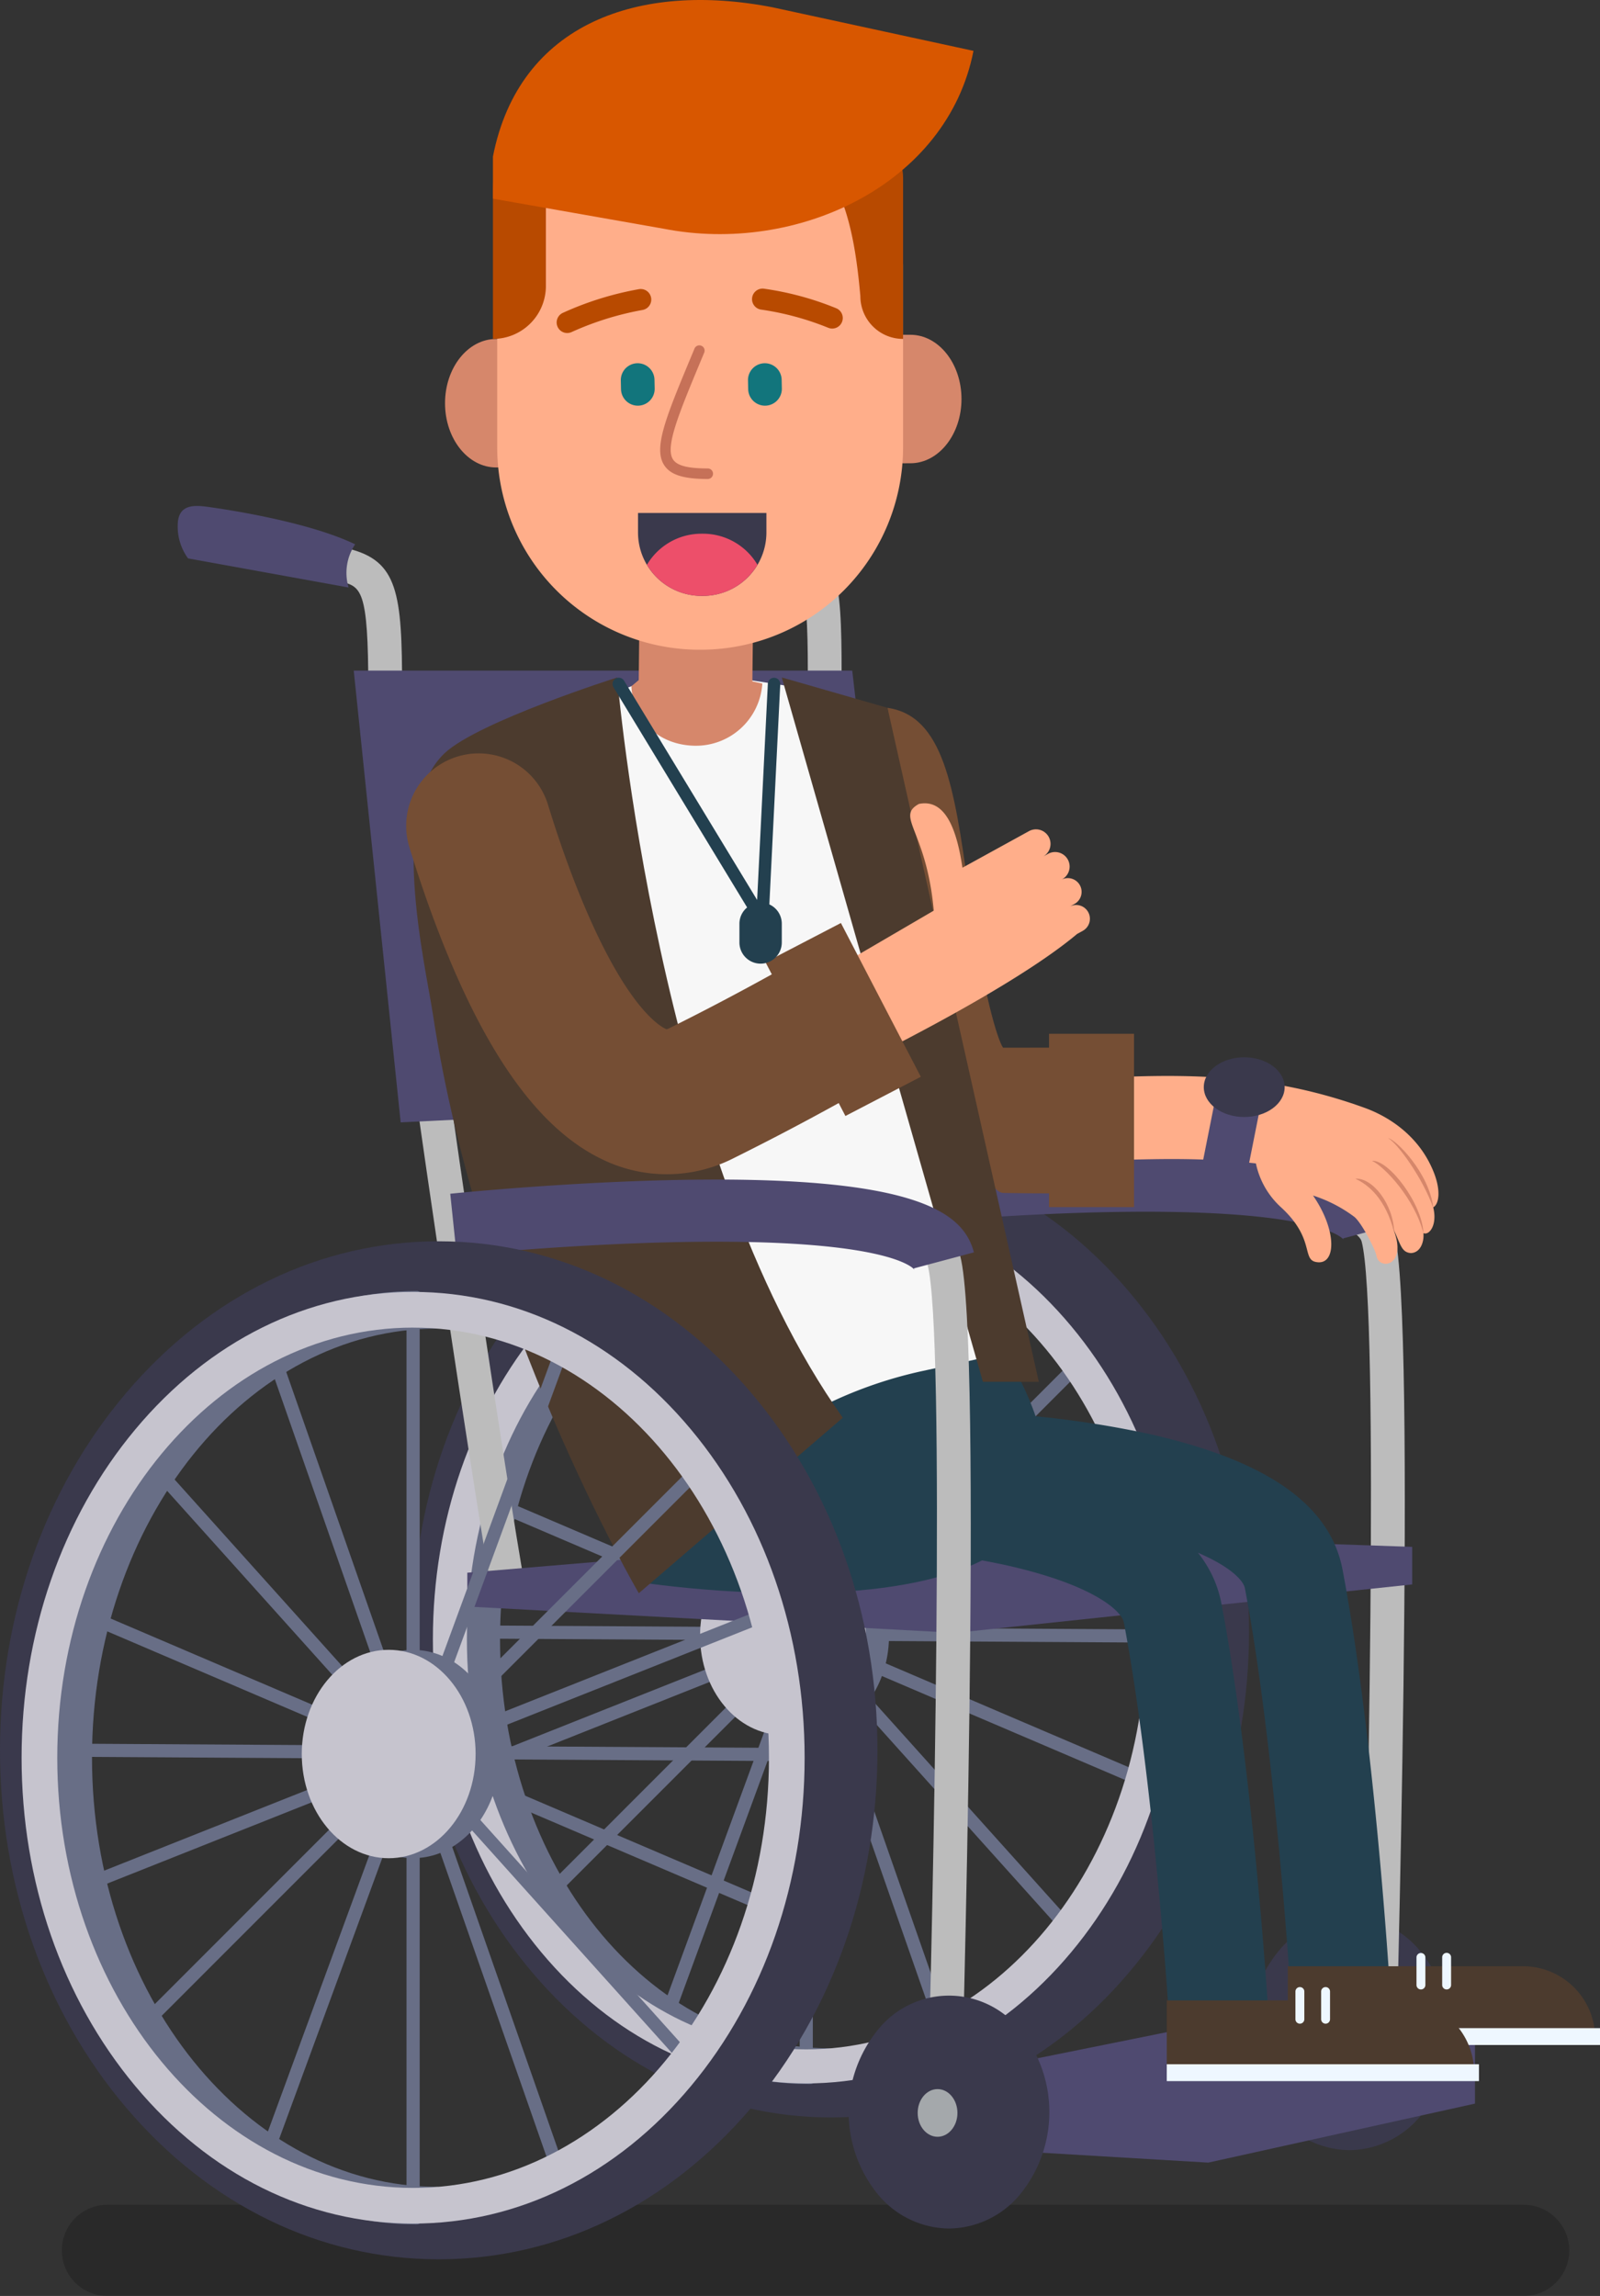<svg id="Group_846" data-name="Group 846" xmlns="http://www.w3.org/2000/svg" xmlns:xlink="http://www.w3.org/1999/xlink" width="319.185" height="457.83" viewBox="0 0 319.185 457.83">
  <rect x="0" y="0" width="319.185" height="457.83" fill="#333333" stroke="none"/>
  <defs>
    <clipPath id="clip-path">
      <rect id="Rectangle_719" data-name="Rectangle 719" width="319.185" height="457.83" fill="none"/>
    </clipPath>
    <clipPath id="clip-path-3">
      <rect id="Rectangle_713" data-name="Rectangle 713" width="300.718" height="18.176" transform="translate(12.334 439.654)" fill="none"/>
    </clipPath>
  </defs>
  <g id="Group_845" data-name="Group 845" clip-path="url(#clip-path)">
    <g id="Group_844" data-name="Group 844">
      <g id="Group_843" data-name="Group 843" clip-path="url(#clip-path)">
        <path id="Path_3762" data-name="Path 3762" d="M269.191,428.756a18.626,18.626,0,0,1-14.257-6.908,25.959,25.959,0,0,1,0-32.626,18.166,18.166,0,0,1,28.514,0,25.959,25.959,0,0,1,0,32.626,18.626,18.626,0,0,1-14.257,6.908" fill="#3a394c"/>
        <path id="Path_3763" data-name="Path 3763" d="M165.709,422.233c-22.525,0-43.628-10.225-59.424-28.792-15.5-18.219-24.035-42.367-24.035-68s8.536-49.776,24.035-67.995c15.8-18.567,36.9-28.792,59.424-28.792s43.629,10.225,59.424,28.792c15.5,18.219,24.035,42.367,24.035,67.995s-8.536,49.777-24.035,68c-15.795,18.567-36.9,28.792-59.424,28.792m0-178.574c-37.748,0-68.458,36.689-68.458,81.786s30.71,84.763,68.458,84.763,68.458-39.665,68.458-84.763-30.71-81.786-68.458-81.786" fill="#3a394c"/>
        <path id="Path_3764" data-name="Path 3764" d="M165.49,408.451c-36.249,0-65.739-36.6-65.739-81.6s29.49-81.6,65.739-81.6c1.379,0-1.227-7.143-3.941-7.143-19.609,0-34.057,9.327-47.839,26.263-13.608,16.721-21.1,38.91-21.1,62.478s7.494,45.757,21.1,62.478c13.782,16.936,28.23,26.263,47.839,26.263,2.714,0,5.32-7.143,3.941-7.143" fill="#686e86"/>
        <path id="Path_3765" data-name="Path 3765" d="M232.02,327.56a6.078,6.078,0,0,1,.078-2.622l-54.794-.326a23.342,23.342,0,0,0-.44-3.236l52.112-20.7a4.853,4.853,0,0,1-.989-2.428l-51.8,20.576a21.187,21.187,0,0,0-1.871-4.118l41.821-41.821A5.094,5.094,0,0,1,214.314,271L172.8,312.51a17.318,17.318,0,0,0-4.106-3.788l22.731-61.9-2.461-.9L166.356,307.5a14.145,14.145,0,0,0-4.209-1.076V245.076h-2.623V306.42a14.137,14.137,0,0,0-3.928.953l-21.634-61.886-2.475.865,21.75,62.217a16.984,16.984,0,0,0-3.736,3.186l-41.209-45.868v3.924l39.585,44.06a20.942,20.942,0,0,0-2.261,4.534l-44.608-19.059-1.03,2.41,44.92,19.193a23.249,23.249,0,0,0-.523,3.466l-47.115-.281-.016,2.623,47.1.28a23.435,23.435,0,0,0,.538,4.224L99.268,349.377l.968,2.436L145.582,333.8a21.078,21.078,0,0,0,1.911,4.019L109.616,375.7l1.854,1.854L149.021,340a17.2,17.2,0,0,0,4.06,3.648l-22.839,62.2,2.461.9,22.725-61.888a14.123,14.123,0,0,0,4.1,1.027v67.383a12.079,12.079,0,0,1,2.623-.089V345.888a14.1,14.1,0,0,0,3.819-.9l21.743,62.2,2.475-.866L168.33,343.8a16.867,16.867,0,0,0,3.677-3.07l40.7,45.3a4.615,4.615,0,0,1,1.938-1.767l-40.982-45.615a20.857,20.857,0,0,0,2.27-4.44L228.3,356.585a6,6,0,0,1,1.139-2.364L176.7,331.687a23.3,23.3,0,0,0,.621-4.453Z" fill="#686e86"/>
        <path id="Path_3766" data-name="Path 3766" d="M160.835,415.447c-20.011,0-38.787-9.294-52.87-26.17-13.934-16.7-21.608-38.862-21.608-62.409s7.674-45.71,21.608-62.408c14.083-16.877,32.859-26.17,52.87-26.17s38.787,9.293,52.869,26.17c13.935,16.7,21.608,38.862,21.608,62.408s-7.673,45.711-21.608,62.409c-14.082,16.876-32.858,26.17-52.869,26.17m0-170.371c-37.325,0-67.691,36.692-67.691,81.792s30.366,81.792,67.691,81.792,67.691-36.691,67.691-81.792-30.366-81.792-67.691-81.792" fill="#c6c4ce"/>
        <path id="Path_3767" data-name="Path 3767" d="M172.725,326.154c0-10.943-7.4-19.813-16.533-19.813s-16.534,8.87-16.534,19.813,7.4,19.813,16.534,19.813,16.533-8.871,16.533-19.813" fill="#c6c4ce"/>
        <path id="Path_3768" data-name="Path 3768" d="M278.143,245.8c-.9-3.394-3.926-7.44-16.149-9.971v6.882c8.459,1.953,9.512,4.371,9.634,4.826,3.584,13.437,1.134,127.963-.112,170.957l6.739.2c.184-6.352,4.456-155.757-.112-172.89" fill="#bcbcbc"/>
        <path id="Path_3769" data-name="Path 3769" d="M184.179,427.867V415.03l57.3-11.558,52.763,1.74v14.263l-53.2,11.767Z" fill="#4f4a70"/>
        <g id="Group_842" data-name="Group 842" opacity="0.2">
          <g id="Group_841" data-name="Group 841">
            <g id="Group_840" data-name="Group 840" clip-path="url(#clip-path-3)">
              <path id="Path_3770" data-name="Path 3770" d="M303.964,457.83H21.422a9.088,9.088,0,1,1,0-18.176H303.964a9.088,9.088,0,1,1,0,18.176"/>
            </g>
          </g>
        </g>
        <path id="Path_3771" data-name="Path 3771" d="M268.065,247.222c-.184-.259-4.983-6.342-47.1-5.518-22.456.441-44.005,2.663-44.22,2.686l-1.285-12.326c.237-.025,23.89-2.466,47.791-2.793,46.368-.621,54.673,6.967,56.677,14.482l-11.975,3.194a.914.914,0,0,0,.115.275" fill="#4f4a70"/>
        <path id="Path_3772" data-name="Path 3772" d="M200.107,208.914c-.469-.5-3.442-6.913-6.96-32.038-2.8-19.994-4.979-34.122-16.1-35.729,0,0,13.708,96.563,23.11,96.735,3.548.065,6.832.091,9.9.091,5.429,0,10.18-.084,14.535-.194V208.8c-9.877.127-24.418.132-24.487.116" fill="#754e34"/>
        <path id="Path_3773" data-name="Path 3773" d="M286.02,233.758c-3.129-7.883-9.9-11.428-13.661-12.8-17.309-6.3-32.92-6.909-50.009-6.148v16.531c10.093-.3,18.026-.452,28.19.653a16.35,16.35,0,0,0,4.968,8.709c6.788,6.213,4.2,10.349,6.958,10.936,4.169.887,4.3-6.3-.537-13.244a27.947,27.947,0,0,1,8.264,4.268c1.432,1.178,4.17,6.444,4.4,7.758.531,3.024,6.521,2.034,3.185-5.76,1.673,3.48,1.724,5.045,3.668,5.212,1.992-.069,2.679-2.362,2.509-3.979,1.192.511,2.822-1.659,1.958-5.149,1.07-.544,1.638-3.127.107-6.989" fill="#ffae8a"/>
        <rect id="Rectangle_714" data-name="Rectangle 714" width="16.952" height="34.559" transform="translate(209.273 206.146)" fill="#754e34"/>
        <path id="Path_3774" data-name="Path 3774" d="M97.9,316.215C96.455,309.72,73.471,162.392,73.471,137.38c0-20.069-1.424-20.416-5.654-21.446-7.24-1.765-5.526-8.287,1.6-6.551,9.963,2.428,10.8,8.828,10.8,28,0,23.465,22.71,170.37,24.266,177.372Z" fill="#bcbcbc"/>
        <path id="Path_3775" data-name="Path 3775" d="M70.85,108.538a10.213,10.213,0,0,0-1.311,8.615l-32.025-5.806a10.725,10.725,0,0,1-2.06-6.555c0-4.12,3-4.12,5.806-3.745s19.851,2.809,29.59,7.491" fill="#4f4a70"/>
        <path id="Path_3776" data-name="Path 3776" d="M161.15,134.1c0,2.443.222,6.066.619,10.6h6.774c-.416-4.6-.65-8.234-.65-10.6,0-19.168-.838-25.568-10.8-28-7.121-1.736-28.519-7.774-28.734-7.835l-1.831,6.488c.883.25,21.73,6.133,28.97,7.9,4.23,1.031,5.655,1.379,5.655,21.446" fill="#bcbcbc"/>
        <path id="Path_3777" data-name="Path 3777" d="M70.567,133.727l9.364,90.082,99.914-4.869-9.832-85.213Z" fill="#4f4a70"/>
        <path id="Path_3778" data-name="Path 3778" d="M93.224,320.353v-6.742l98.135-8.24,90.36,3.083v7.492L190.61,325.6Z" fill="#4f4a70"/>
        <path id="Path_3779" data-name="Path 3779" d="M127.44,315.483s111.1,17.465,73.1-45.673-78.992,27.249-73.1,45.673" fill="#23404f"/>
        <path id="Path_3780" data-name="Path 3780" d="M91.846,149.744l43.281-16.372,25.388,3.933,14.531,6.791,25.489,125.713-16.49,3.575a85.358,85.358,0,0,0-56.6,42.1S103.5,286.3,91.846,149.744" fill="#f7f7f7"/>
        <path id="Path_3781" data-name="Path 3781" d="M155.959,135.088l21.089,6.059,30.185,134.4H196.079Z" fill="#4c3b2e"/>
        <path id="Path_3782" data-name="Path 3782" d="M123.132,135.088s7.944,95.573,44.995,147.62L127.439,317.7S95.688,263.615,86.357,202.248c-1.542-10.142-9.056-41.377,2.364-52.081,6.708-6.286,34.411-15.079,34.411-15.079" fill="#4c3b2e"/>
        <path id="Path_3783" data-name="Path 3783" d="M257.317,395.19c-.031-.473-3.1-47.633-8.973-78.488-.431-2.262-6.006-7.582-24.022-11.532a183.4,183.4,0,0,0-27.427-3.616l.827-19.811a200.64,200.64,0,0,1,30.593,4c24.09,5.237,37.013,14.148,39.507,27.246,6.109,32.077,9.157,78.952,9.283,80.931Z" fill="#23404f"/>
        <path id="Path_3784" data-name="Path 3784" d="M318.228,406.483H256.909v-14.4h46.915a14.4,14.4,0,0,1,14.4,14.4" fill="#4c3b2e"/>
        <path id="Path_3785" data-name="Path 3785" d="M288.591,396.71a.888.888,0,0,0,.888-.887V390.3a.888.888,0,0,0-1.776,0v5.523a.888.888,0,0,0,.888.887" fill="#eef7ff"/>
        <path id="Path_3786" data-name="Path 3786" d="M283.464,396.71a.887.887,0,0,0,.887-.887V390.3a.888.888,0,0,0-1.775,0v5.523a.888.888,0,0,0,.888.887" fill="#eef7ff"/>
        <rect id="Rectangle_715" data-name="Rectangle 715" width="62.276" height="3.363" transform="translate(256.909 404.425)" fill="#eef7ff"/>
        <path id="Path_3787" data-name="Path 3787" d="M233.168,401.591c-.03-.469-3.1-47.208-8.973-78.065-.431-2.262-6.006-7.582-24.022-11.532a183.174,183.174,0,0,0-27.428-3.615l.827-19.812a200.716,200.716,0,0,1,30.594,4c24.09,5.236,37.013,14.148,39.507,27.245,6.108,32.075,9.156,78.534,9.283,80.5Z" fill="#23404f"/>
        <path id="Path_3788" data-name="Path 3788" d="M294.079,413.308H232.76V398.9h46.915a14.4,14.4,0,0,1,14.4,14.4" fill="#4c3b2e"/>
        <path id="Path_3789" data-name="Path 3789" d="M264.442,403.535a.888.888,0,0,0,.888-.887v-5.523a.887.887,0,0,0-1.775,0v5.523a.887.887,0,0,0,.887.887" fill="#eef7ff"/>
        <path id="Path_3790" data-name="Path 3790" d="M259.314,403.535a.887.887,0,0,0,.887-.887v-5.523a.887.887,0,0,0-1.775,0v5.523a.888.888,0,0,0,.888.887" fill="#eef7ff"/>
        <rect id="Rectangle_716" data-name="Rectangle 716" width="62.276" height="3.363" transform="translate(232.759 411.626)" fill="#eef7ff"/>
        <path id="Path_3791" data-name="Path 3791" d="M138.7,148.705a13.267,13.267,0,0,0,13.378-12.4l-1.987-.441.183-16.655-22.674-.249-.182,16.655-1.454,1.224c.287,7.012,5.638,11.789,12.736,11.867" fill="#d6876b"/>
        <path id="Path_3792" data-name="Path 3792" d="M181.6,66.757l-5.387.01.03,25.622,5.387-.01c5.629-.01,10.186-5.754,10.178-12.829s-4.579-12.8-10.208-12.793" fill="#d6876b"/>
        <path id="Path_3793" data-name="Path 3793" d="M104.346,67.583l-5.387.01c-5.63.01-10.187,5.754-10.179,12.83s4.579,12.8,10.208,12.792l5.388-.01Z" fill="#d6876b"/>
        <path id="Path_3794" data-name="Path 3794" d="M139.782,129.559h-.221A40.373,40.373,0,0,1,99.188,89.185V53.13a33.456,33.456,0,0,1,33.456-33.456H146.7A33.457,33.457,0,0,1,180.156,53.13V89.185a40.374,40.374,0,0,1-40.374,40.374" fill="#ffae8a"/>
        <path id="Path_3795" data-name="Path 3795" d="M98.338,67.583h0V37.7A10.558,10.558,0,0,1,108.9,27.141V57.025A10.558,10.558,0,0,1,98.338,67.583" fill="#b84a00"/>
        <path id="Path_3796" data-name="Path 3796" d="M180.155,67.583h0V35.66c0-8.519-8.017-8.519-22.285-8.519,10.257,6.277,12.615,18.98,13.765,31.922a8.52,8.52,0,0,0,8.52,8.52" fill="#b84a00"/>
        <path id="Path_3797" data-name="Path 3797" d="M127.316,80.892h0A3.357,3.357,0,0,0,130.6,77.46l-.038-1.775a3.359,3.359,0,0,0-6.716.149l.039,1.774a3.358,3.358,0,0,0,3.432,3.284" fill="#12757c"/>
        <path id="Path_3798" data-name="Path 3798" d="M113.176,66.408a2.105,2.105,0,0,1-.9-4.018,63.3,63.3,0,0,1,15.171-4.724,2.1,2.1,0,1,1,.74,4.143,59.993,59.993,0,0,0-14.157,4.407,2.1,2.1,0,0,1-.85.192" fill="#b84a00"/>
        <path id="Path_3799" data-name="Path 3799" d="M166.046,65.52a2.106,2.106,0,0,1-.856-.172,57.325,57.325,0,0,0-13.382-3.614,2.1,2.1,0,1,1,.643-4.16,60.293,60.293,0,0,1,14.4,3.908,2.105,2.105,0,0,1-.808,4.038" fill="#b84a00"/>
        <path id="Path_3800" data-name="Path 3800" d="M152.687,80.892h0a3.357,3.357,0,0,0,3.283-3.432l-.038-1.775a3.359,3.359,0,0,0-6.716.149l.039,1.774a3.358,3.358,0,0,0,3.432,3.284" fill="#12757c"/>
        <path id="Path_3801" data-name="Path 3801" d="M141.192,95.515c-4.806,0-7.4-.81-8.662-2.709-2.273-3.408.316-9.621,5.476-22l.529-1.27a1.05,1.05,0,1,1,1.938.807l-.529,1.271c-4.562,10.946-7.316,17.553-5.667,20.026.817,1.227,2.95,1.774,6.915,1.774a1.05,1.05,0,1,1,0,2.1" fill="#c67158"/>
        <path id="Path_3802" data-name="Path 3802" d="M140.246,118.818h-.323a12.645,12.645,0,0,1-12.645-12.645v-3.879h25.613v3.879a12.645,12.645,0,0,1-12.645,12.645" fill="#3a394c"/>
        <path id="Path_3803" data-name="Path 3803" d="M140.246,106.425h-.323a12.626,12.626,0,0,0-10.863,6.2,12.627,12.627,0,0,0,10.863,6.2h.323a12.627,12.627,0,0,0,10.863-6.2,12.626,12.626,0,0,0-10.863-6.2" fill="#ed4f6a"/>
        <path id="Path_3804" data-name="Path 3804" d="M191.557,250.464c-.838-3.141-3.484-6.836-13.563-9.375v6.958c6.1,1.8,6.94,3.75,7.048,4.154,3.583,13.437,1.134,127.963-.112,170.957l6.739.2c.184-6.352,4.456-155.757-.112-172.89" fill="#bcbcbc"/>
        <path id="Path_3805" data-name="Path 3805" d="M189.315,444.386a18.626,18.626,0,0,1-14.257-6.908,25.959,25.959,0,0,1,0-32.626,18.166,18.166,0,0,1,28.514,0,25.959,25.959,0,0,1,0,32.626,18.626,18.626,0,0,1-14.257,6.908" fill="#3a394c"/>
        <path id="Path_3806" data-name="Path 3806" d="M191,421.335c0-2.625-1.776-4.753-3.967-4.753s-3.966,2.128-3.966,4.753,1.776,4.754,3.966,4.754S191,423.96,191,421.335" fill="#a4a8ab"/>
        <path id="Path_3807" data-name="Path 3807" d="M182.427,253.2c-.184-.259-4.982-6.339-47.1-5.518-22.456.44-44.005,2.663-44.22,2.685l-1.285-12.326c.237-.024,23.891-2.465,47.791-2.791,46.366-.631,54.672,6.966,56.677,14.481l-11.975,3.194a.915.915,0,0,0,.115.275" fill="#4f4a70"/>
        <path id="Path_3808" data-name="Path 3808" d="M87.523,450.522c-23.622,0-45.753-10.723-62.317-30.194C8.952,401.222,0,375.9,0,349.021s8.952-52.2,25.206-71.306c16.564-19.471,38.7-30.194,62.317-30.194s45.753,10.723,62.317,30.194c16.254,19.107,25.206,44.43,25.206,71.306s-8.952,52.2-25.206,71.307c-16.564,19.471-38.695,30.194-62.317,30.194m0-187.269c-39.586,0-71.791,38.476-71.791,85.768s32.2,88.891,71.791,88.891,71.791-41.6,71.791-88.891-32.2-85.768-71.791-85.768" fill="#3a394c"/>
        <path id="Path_3809" data-name="Path 3809" d="M87.293,436.068c-38.014,0-68.94-38.387-68.94-85.571s30.926-85.571,68.94-85.571c.719,0-2.022-7.491-4.133-7.491-20.563,0-35.715,9.781-50.169,27.542-14.27,17.535-22.129,40.8-22.129,65.52s7.859,47.985,22.129,65.52C47.445,433.778,62.6,443.559,83.16,443.559c2.111,0,4.852-7.491,4.133-7.491" fill="#686e86"/>
        <path id="Path_3810" data-name="Path 3810" d="M158.066,351.181v-2.622l-58.382-.348a24.572,24.572,0,0,0-.477-3.52l54.168-21.516v-2.821L98.528,342.139a22.193,22.193,0,0,0-2.016-4.434l43.936-43.936c-.71-.524-1.419-1.05-2.123-1.585L95,335.508a18.17,18.17,0,0,0-4.4-4.057l22.945-62.488a20.924,20.924,0,0,1-2.47-.878L88.259,330.224a14.81,14.81,0,0,0-4.537-1.158V264.739H81.1v64.327a14.783,14.783,0,0,0-4.241,1.029l-22.689-64.9-2.476.866L74.5,331.291a17.769,17.769,0,0,0-4.017,3.421l-40.605-45.2a5.684,5.684,0,0,1-2.422,1.227l41.4,46.083a21.9,21.9,0,0,0-2.428,4.871L19.647,321.71l-1.031,2.41,47.095,20.122a24.351,24.351,0,0,0-.564,3.763l-49.408-.3-.015,2.622,49.385.3a24.587,24.587,0,0,0,.58,4.556l-47.82,18.995.968,2.436L66.4,357.723a22.047,22.047,0,0,0,2.058,4.332l-39.71,39.711L30.6,403.62l39.385-39.386a18.036,18.036,0,0,0,4.353,3.909L50.388,433.358l2.461.9,23.833-64.9a14.791,14.791,0,0,0,4.417,1.106v69.66h2.623v-69.66a14.785,14.785,0,0,0,4.128-.979l22.8,65.229,2.475-.865L90.214,368.3A17.693,17.693,0,0,0,94.17,365l43.493,48.41a5.287,5.287,0,0,1,1.769-1.954L95.827,362.923a21.943,21.943,0,0,0,2.44-4.771l56.18,24V379.3L99.037,355.63a24.467,24.467,0,0,0,.667-4.8Z" fill="#686e86"/>
        <path id="Path_3811" data-name="Path 3811" d="M94.88,349.764c0-11.475-7.763-20.778-17.338-20.778S60.2,338.289,60.2,349.764s7.763,20.778,17.339,20.778,17.338-9.3,17.338-20.778" fill="#c6c4ce"/>
        <path id="Path_3812" data-name="Path 3812" d="M82.411,443.4c-20.986,0-40.676-9.746-55.444-27.444-14.612-17.511-22.66-40.754-22.66-65.447s8.048-47.937,22.66-65.448c14.768-17.7,34.458-27.444,55.444-27.444s40.676,9.747,55.444,27.444c14.612,17.511,22.66,40.754,22.66,65.448s-8.048,47.936-22.66,65.447C123.087,433.659,103.4,443.4,82.411,443.4m0-178.666c-39.142,0-70.987,38.478-70.987,85.775s31.845,85.774,70.987,85.774S153.4,397.81,153.4,350.514s-31.845-85.775-70.987-85.775" fill="#c6c4ce"/>
        <path id="Path_3813" data-name="Path 3813" d="M211.676,175.457l.2-.112a2.9,2.9,0,0,0-2.794-5.085l-1.017.559a2.9,2.9,0,1,0-2.793-5.084l-2.213,1.216L192,173.029c-1.07-7.2-3.249-13.835-8.678-12.72-4.74,2.581,1.517,5.2,2.956,21.276l-25.946,15.148,7.25,17.157s33.141-15.761,47.29-27.654l1.13-.621a2.746,2.746,0,1,0-2.645-4.814l.962-.529a2.747,2.747,0,1,0-2.645-4.815" fill="#ffae8a"/>
        <path id="Path_3814" data-name="Path 3814" d="M183.693,214.719l-15.94-30.664-15.041,7.819,1.258,2.42c-5.683,3.136-12.2,6.636-20.439,10.733a3.081,3.081,0,0,1-.537.217c-.647-.228-7.789-3.31-17.342-26.812-2.6-6.383-4.736-12.755-6.358-18.049a14.461,14.461,0,0,0-27.652,8.475c1.538,5.016,3.493,10.891,5.838,16.97,9.5,24.636,20.24,39.5,32.822,45.433a29.387,29.387,0,0,0,26.1-.338c3.179-1.579,6.1-3.07,8.828-4.486,4.515-2.347,8.466-4.484,12.084-6.477l1.34,2.578Z" fill="#754e34"/>
        <path id="Path_3815" data-name="Path 3815" d="M153.479,180.348l2.176-43.925a1.24,1.24,0,0,0-2.476-.123l-2.138,43.162-26.559-43.744a1.24,1.24,0,0,0-2.119,1.287l26.683,43.947a4.2,4.2,0,0,0-1.537,3.234v3.749a4.225,4.225,0,1,0,8.45,0v-3.749a4.218,4.218,0,0,0-2.48-3.838" fill="#23404f"/>
        <path id="Path_3816" data-name="Path 3816" d="M132.389,45.609,98.338,39.615V31.21c5.221-26.634,29.237-34.954,55.871-29.733L194.2,10.143c-5.221,26.634-35.175,40.687-61.809,35.466" fill="#d85700"/>
        <path id="Path_3817" data-name="Path 3817" d="M285.958,240.946c-2.143-6.062-7.173-12.965-9.024-13.986,1.4.192,8.157,6.753,9.024,13.986" fill="#d6876b"/>
        <path id="Path_3818" data-name="Path 3818" d="M283.956,245.9c-1.749-6.849-7.7-13.234-10.255-14.426,3.361-.24,10.047,8.594,10.255,14.426" fill="#d6876b"/>
        <path id="Path_3819" data-name="Path 3819" d="M278.143,245.8c-1.749-6.849-5.208-9.567-7.762-10.758,3.362-.241,7.554,4.926,7.762,10.758" fill="#d6876b"/>
        <rect id="Rectangle_717" data-name="Rectangle 717" width="16.002" height="9.109" transform="matrix(0.195, -0.981, 0.981, 0.195, 239.96, 231.597)" fill="#4f4a70"/>
        <path id="Path_3820" data-name="Path 3820" d="M256.275,216.785c0,3.288-3.612,5.954-8.065,5.954s-8.065-2.666-8.065-5.954,3.61-5.954,8.065-5.954,8.065,2.666,8.065,5.954" fill="#3a394c"/>
      </g>
    </g>
  </g>
</svg>
